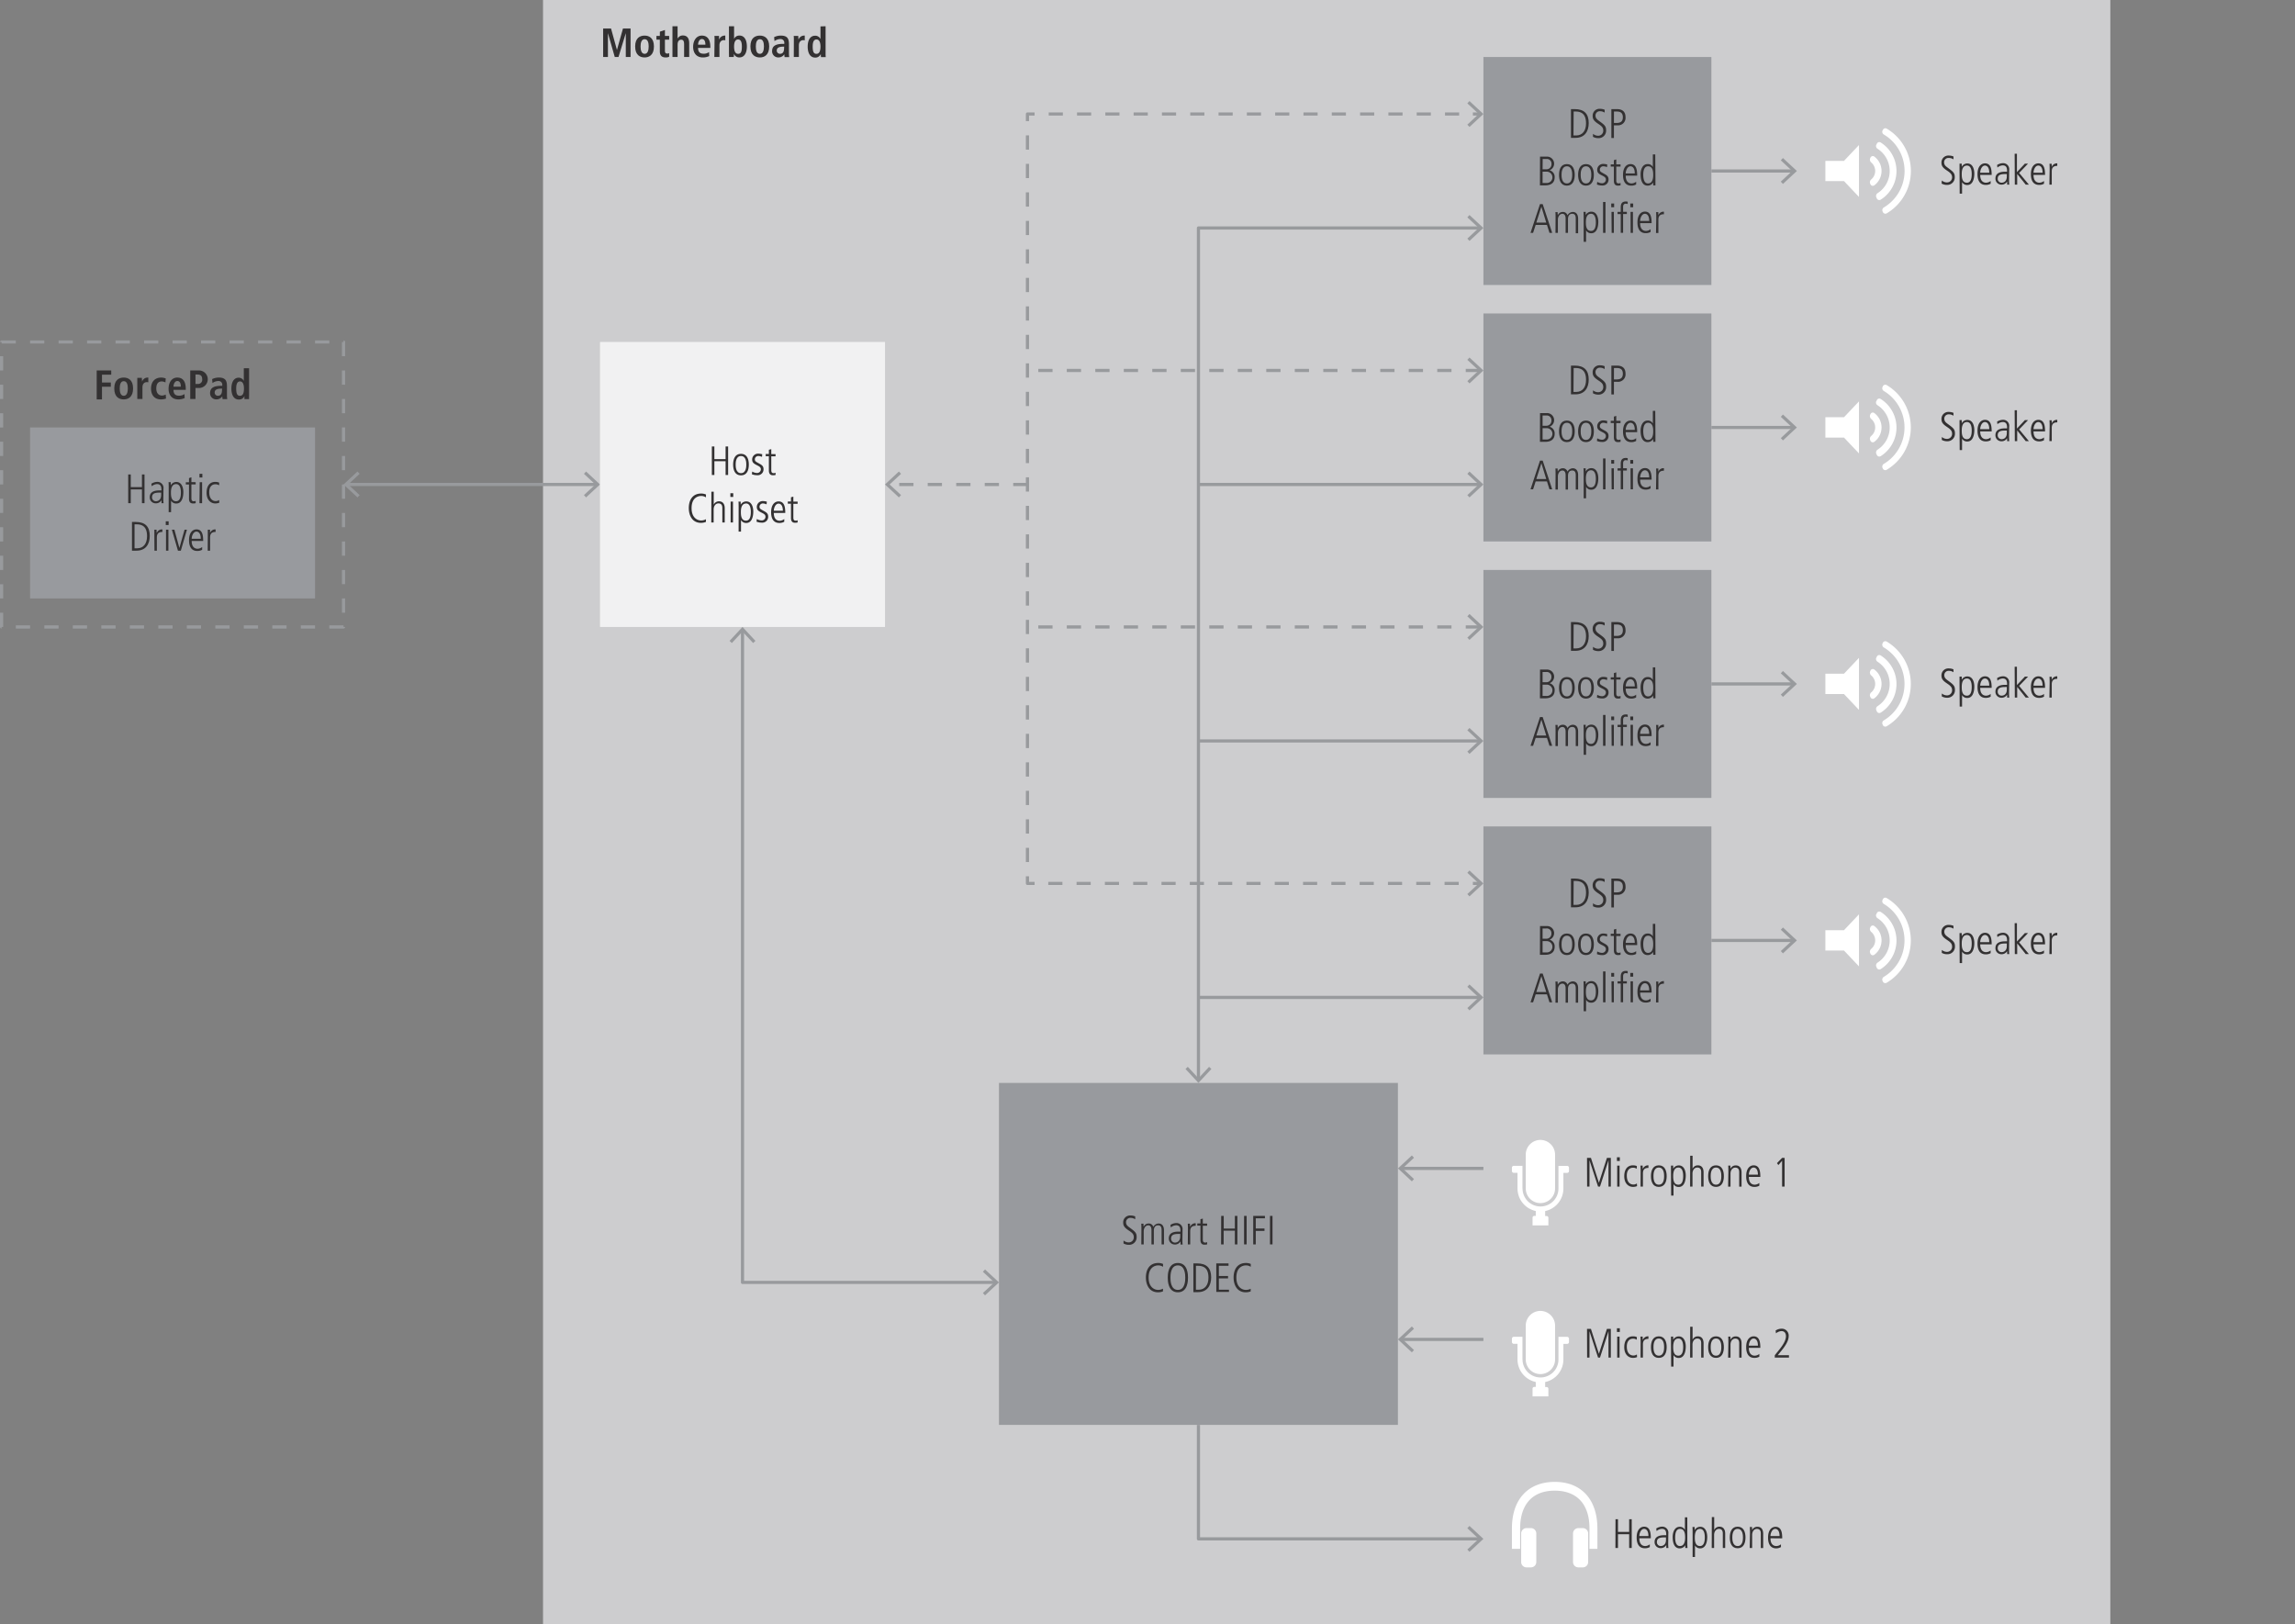 <svg xmlns="http://www.w3.org/2000/svg" viewBox="0 0 724.82 513"><rect x="0" y="0" width="724.82" height="513" fill="#808080" stroke="none"/><defs><style>.cls-1{fill:#cdcdcf;}.cls-2{fill:#fff;}.cls-10,.cls-3,.cls-5,.cls-6{fill:none;stroke:#989a9d;stroke-linejoin:round;}.cls-4{fill:#989a9d;}.cls-5{stroke-dasharray:4.5 4.5;}.cls-6{stroke-dasharray:4.47 4.47;}.cls-7{fill:#333132;}.cls-8{fill:#f1f1f2;}.cls-9{fill:#989a9e;}.cls-10{stroke-dasharray:4.5;}</style></defs><g id="New_Diagram_ART" data-name="New Diagram ART"><rect class="cls-1" x="171.5" width="495" height="513"/><path class="cls-2" d="M486.5,414a4.65,4.65,0,0,1,4.63,4.67v10.66a4.63,4.63,0,1,1-9.26,0V418.67A4.65,4.65,0,0,1,486.5,414Zm-5.67,15.33v-7.15H478.1a.6.6,0,0,0-.6.61v1a.6.6,0,0,0,.6.61h1.17v4.91a7.28,7.28,0,0,0,5.76,7.14V438h-.5a.57.57,0,0,0-.51.61V441h5v-2.35a.57.57,0,0,0-.51-.61H488v-1.57a7.28,7.28,0,0,0,5.76-7.14v-4.91h1.17a.6.6,0,0,0,.6-.61v-1a.6.6,0,0,0-.6-.61h-2.73v7.15a5.67,5.67,0,1,1-11.34,0Z"/><path class="cls-2" d="M486.5,360a4.65,4.65,0,0,1,4.63,4.67v10.66a4.63,4.63,0,1,1-9.26,0V364.67A4.65,4.65,0,0,1,486.5,360Zm-5.67,15.33v-7.15H478.1a.6.6,0,0,0-.6.61v1a.6.6,0,0,0,.6.61h1.17v4.91a7.28,7.28,0,0,0,5.76,7.14V384h-.5a.57.57,0,0,0-.51.61V387h5v-2.35a.57.57,0,0,0-.51-.61H488v-1.57a7.28,7.28,0,0,0,5.76-7.14v-4.91h1.17a.6.6,0,0,0,.6-.61v-1a.6.6,0,0,0-.6-.61h-2.73v7.15a5.67,5.67,0,1,1-11.34,0Z"/><path class="cls-2" d="M504.5,489.15H502v-6.44c0-7.65-3.95-11.92-10.95-11.94s-10.95,4.29-10.95,11.94v6.44H477.5v-6.46c0-9.16,5.11-14.67,13.5-14.69s13.49,5.53,13.5,14.69v6.46Zm-19.3,4.15v-9a1.69,1.69,0,0,0-1.68-1.7H482.1a1.69,1.69,0,0,0-1.68,1.7v9a1.69,1.69,0,0,0,1.68,1.7h1.42a1.69,1.69,0,0,0,1.68-1.7Zm11.6,0a1.69,1.69,0,0,0,1.68,1.7h1.42a1.69,1.69,0,0,0,1.68-1.7v-9a1.69,1.69,0,0,0-1.68-1.7h-1.42a1.69,1.69,0,0,0-1.68,1.7v9Z"/><path class="cls-2" d="M587.11,305.19l-4.73-5H576.5v-6.42h5.88l4.73-5v16.34ZM590.64,293a1.18,1.18,0,0,0,.39,1.35,3.5,3.5,0,0,1,0,5.28,1.18,1.18,0,0,0-.39,1.35l.09.19a.8.8,0,0,0,1.17.4,5.65,5.65,0,0,0,0-9.16.8.8,0,0,0-1.17.4l-.09.19Zm1.92-4.28A1.06,1.06,0,0,0,593,290,8.33,8.33,0,0,1,593,304a1.06,1.06,0,0,0-.41,1.3l.16.36a.84.84,0,0,0,1.19.42,10.67,10.67,0,0,0,0-18.1.84.84,0,0,0-1.19.42l-.16.36Zm2-4.52a1,1,0,0,0,.42,1.29,13.41,13.41,0,0,1,0,23,1,1,0,0,0-.42,1.29l.08.17a.85.85,0,0,0,1.19.43,15.54,15.54,0,0,0,0-26.78.85.85,0,0,0-1.19.43l-.08.17Z"/><path class="cls-2" d="M587.11,224.19l-4.73-5H576.5v-6.42h5.88l4.73-5v16.34ZM590.64,212a1.18,1.18,0,0,0,.39,1.35,3.5,3.5,0,0,1,0,5.28,1.18,1.18,0,0,0-.39,1.35l.09.19a.8.8,0,0,0,1.17.4,5.65,5.65,0,0,0,0-9.16.8.8,0,0,0-1.17.4l-.09.19Zm1.92-4.28A1.06,1.06,0,0,0,593,209,8.33,8.33,0,0,1,593,223a1.06,1.06,0,0,0-.41,1.3l.16.36a.84.84,0,0,0,1.19.42,10.67,10.67,0,0,0,0-18.1.84.84,0,0,0-1.19.42l-.16.36Zm2-4.52a1,1,0,0,0,.42,1.29,13.41,13.41,0,0,1,0,23,1,1,0,0,0-.42,1.29l.08.17a.85.85,0,0,0,1.19.43,15.54,15.54,0,0,0,0-26.78.85.85,0,0,0-1.19.43l-.08.17Z"/><path class="cls-2" d="M587.11,143.19l-4.73-5H576.5v-6.42h5.88l4.73-5v16.34ZM590.64,131a1.18,1.18,0,0,0,.39,1.35,3.5,3.5,0,0,1,0,5.28,1.18,1.18,0,0,0-.39,1.35l.09.19a.8.8,0,0,0,1.17.4,5.65,5.65,0,0,0,0-9.16.8.8,0,0,0-1.17.4l-.09.19Zm1.92-4.28A1.06,1.06,0,0,0,593,128,8.33,8.33,0,0,1,593,142a1.06,1.06,0,0,0-.41,1.3l.16.36a.84.84,0,0,0,1.19.42,10.67,10.67,0,0,0,0-18.1.84.84,0,0,0-1.19.42l-.16.36Zm2-4.52a1,1,0,0,0,.42,1.29,13.41,13.41,0,0,1,0,23,1,1,0,0,0-.42,1.29l.08.17a.85.85,0,0,0,1.19.43,15.54,15.54,0,0,0,0-26.78.85.85,0,0,0-1.19.43l-.08.17Z"/><path class="cls-2" d="M587.11,62.19l-4.73-5H576.5V50.81h5.88l4.73-5V62.19ZM590.64,50a1.18,1.18,0,0,0,.39,1.35,3.5,3.5,0,0,1,0,5.28,1.18,1.18,0,0,0-.39,1.35l.09.19a.8.8,0,0,0,1.17.4,5.65,5.65,0,0,0,0-9.16.8.8,0,0,0-1.17.4l-.09.19Zm1.92-4.28A1.06,1.06,0,0,0,593,47,8.33,8.33,0,0,1,593,61a1.06,1.06,0,0,0-.41,1.3l.16.36a.84.84,0,0,0,1.19.42,10.67,10.67,0,0,0,0-18.1.84.84,0,0,0-1.19.42l-.16.36Zm2-4.52A1,1,0,0,0,595,42.5a13.41,13.41,0,0,1,0,23,1,1,0,0,0-.42,1.29l.08.17a.85.85,0,0,0,1.19.43,15.54,15.54,0,0,0,0-26.78.85.85,0,0,0-1.19.43l-.08.17Z"/><polyline class="cls-3" points="467.42 72 378.5 72 378.5 340.92"/><polygon class="cls-4" points="464.1 67.91 463.42 68.64 467.03 72 463.42 75.36 464.1 76.09 468.5 72 464.1 67.91"/><polygon class="cls-4" points="374.41 337.6 375.14 336.92 378.5 340.53 381.86 336.92 382.59 337.6 378.5 342 374.41 337.6"/><line class="cls-3" x1="566.42" y1="54" x2="540.5" y2="54"/><polygon class="cls-4" points="563.1 49.91 562.42 50.64 566.03 54 562.42 57.36 563.1 58.09 567.5 54 563.1 49.91"/><line class="cls-3" x1="566.42" y1="135" x2="540.5" y2="135"/><polygon class="cls-4" points="563.1 130.91 562.42 131.64 566.03 135 562.42 138.36 563.1 139.09 567.5 135 563.1 130.91"/><line class="cls-3" x1="566.42" y1="216" x2="540.5" y2="216"/><polygon class="cls-4" points="563.1 211.91 562.42 212.64 566.03 216 562.42 219.36 563.1 220.09 567.5 216 563.1 211.91"/><line class="cls-3" x1="566.42" y1="297" x2="540.5" y2="297"/><polygon class="cls-4" points="563.1 292.91 562.42 293.64 566.03 297 562.42 300.36 563.1 301.09 567.5 297 563.1 292.91"/><line class="cls-3" x1="468.5" y1="423" x2="442.58" y2="423"/><polygon class="cls-4" points="445.9 418.91 446.58 419.64 442.97 423 446.58 426.36 445.9 427.09 441.5 423 445.9 418.91"/><line class="cls-3" x1="468.5" y1="369" x2="442.58" y2="369"/><polygon class="cls-4" points="445.9 364.91 446.58 365.64 442.97 369 446.58 372.36 445.9 373.09 441.5 369 445.9 364.91"/><line class="cls-5" x1="467.42" y1="117" x2="324.5" y2="117"/><polygon class="cls-4" points="464.1 112.91 463.42 113.64 467.03 117 463.42 120.36 464.1 121.09 468.5 117 464.1 112.91"/><line class="cls-3" x1="467.42" y1="153" x2="378.5" y2="153"/><polygon class="cls-4" points="464.1 148.91 463.42 149.64 467.03 153 463.42 156.36 464.1 157.09 468.5 153 464.1 148.91"/><line class="cls-3" x1="467.42" y1="234" x2="378.5" y2="234"/><polygon class="cls-4" points="464.1 229.91 463.42 230.64 467.03 234 463.42 237.36 464.1 238.09 468.5 234 464.1 229.91"/><line class="cls-3" x1="467.42" y1="315" x2="378.5" y2="315"/><polygon class="cls-4" points="464.1 310.91 463.42 311.64 467.03 315 463.42 318.36 464.1 319.09 468.5 315 464.1 310.91"/><polyline class="cls-3" points="467.42 486 378.5 486 378.5 450"/><polygon class="cls-4" points="464.1 481.91 463.42 482.64 467.03 486 463.42 489.36 464.1 490.09 468.5 486 464.1 481.91"/><polyline class="cls-3" points="314.42 405 234.5 405 234.5 199.09"/><polygon class="cls-4" points="311.1 400.91 310.42 401.64 314.03 405 310.42 408.36 311.1 409.09 315.5 405 311.1 400.91"/><polygon class="cls-4" points="238.59 202.4 237.86 203.08 234.5 199.47 231.14 203.08 230.41 202.4 234.5 198 238.59 202.4"/><line class="cls-3" x1="188.42" y1="153" x2="109.58" y2="153"/><polygon class="cls-4" points="185.1 148.91 184.42 149.64 188.03 153 184.42 156.36 185.1 157.09 189.5 153 185.1 148.91"/><polygon class="cls-4" points="112.9 148.91 113.58 149.64 109.97 153 113.58 156.36 112.9 157.09 108.5 153 112.9 148.91"/><line class="cls-5" x1="467.42" y1="198" x2="324.5" y2="198"/><polygon class="cls-4" points="464.1 193.91 463.42 194.64 467.03 198 463.42 201.36 464.1 202.09 468.5 198 464.1 193.91"/><line class="cls-5" x1="324.5" y1="153" x2="280.58" y2="153"/><polygon class="cls-4" points="283.9 148.91 284.58 149.64 280.97 153 284.58 156.36 283.9 157.09 279.5 153 283.9 148.91"/><line class="cls-3" x1="467.42" y1="279" x2="465.17" y2="279"/><line class="cls-6" x1="460.7" y1="279" x2="328.98" y2="279"/><polyline class="cls-3" points="326.75 279 324.5 279 324.5 276.75"/><line class="cls-5" x1="324.5" y1="272.25" x2="324.5" y2="40.5"/><polyline class="cls-3" points="324.5 38.25 324.5 36 326.75 36"/><line class="cls-6" x1="331.21" y1="36" x2="462.93" y2="36"/><line class="cls-3" x1="465.17" y1="36" x2="467.42" y2="36"/><polygon class="cls-4" points="464.1 274.91 463.42 275.64 467.03 279 463.42 282.36 464.1 283.09 468.5 279 464.1 274.91"/><polygon class="cls-4" points="464.1 40.09 463.42 39.36 467.03 36 463.42 32.64 464.1 31.91 468.5 36 464.1 40.09"/></g><g id="New_Diagram_TEXT" data-name="New Diagram TEXT"><path class="cls-7" d="M501.22,365.68h1.24l2.52,7.87h0l2.53-7.87h1.23v9.07H508v-8.32h0l-2.68,8.32h-.61L502,366.43h0v8.32h-.75Z"/><path class="cls-7" d="M510.67,365.48h.91v1.17h-.91Zm.08,2.64h.75v6.63h-.75Z"/><path class="cls-7" d="M516.92,369.12a2,2,0,0,0-1.19-.34c-1,0-1.94.7-1.94,2.46,0,2.43,1.34,2.85,2.05,2.85a1.74,1.74,0,0,0,1.12-.35l.07.85a3.33,3.33,0,0,1-1.29.25c-1.42,0-2.76-1.09-2.76-3.38,0-2,.9-3.43,2.75-3.43a3.09,3.09,0,0,1,1.23.23Z"/><path class="cls-7" d="M518.15,370.17c0-.69,0-1.36-.06-2.05h.71c0,.39,0,.78.05,1.05h0a1.75,1.75,0,0,1,1.77-1.14v.81c-1.19,0-1.74.52-1.74,1.74v4.17h-.75Z"/><path class="cls-7" d="M521.41,371.44c0-1.67.55-3.41,2.48-3.41s2.49,1.74,2.49,3.41-.55,3.4-2.49,3.4S521.41,373.1,521.41,371.44Zm4.16,0c0-.54,0-2.71-1.68-2.71s-1.68,2.17-1.68,2.71,0,2.7,1.68,2.7S525.57,372,525.57,371.44Z"/><path class="cls-7" d="M527.74,370.32c0-1,0-1.63,0-2.2h.7v1h0a2,2,0,0,1,1.74-1.07c2.16,0,2.23,2.73,2.23,3.18,0,1.89-.61,3.63-2.19,3.63a1.78,1.78,0,0,1-1.68-.92h0v3.64h-.75Zm2.34-1.59c-1.29,0-1.64,1.28-1.64,2.63,0,.88,0,2.78,1.63,2.78,1.13,0,1.52-1.17,1.52-2.7C531.59,370.89,531.59,368.73,530.08,368.73Z"/><path class="cls-7" d="M533.81,365h.75v4.1h0a1.77,1.77,0,0,1,1.64-1.07c1.83,0,1.83,1.83,1.83,2.27v4.45h-.75v-4.47c0-.46,0-1.55-1.24-1.55-.92,0-1.51.87-1.51,1.9v4.12h-.75Z"/><path class="cls-7" d="M539.48,371.44c0-1.67.54-3.41,2.48-3.41s2.48,1.74,2.48,3.41-.54,3.4-2.48,3.4S539.48,373.1,539.48,371.44Zm4.16,0c0-.54,0-2.71-1.68-2.71s-1.68,2.17-1.68,2.71,0,2.7,1.68,2.7S543.64,372,543.64,371.44Z"/><path class="cls-7" d="M545.86,370.17c0-.69,0-1.36-.05-2.05h.7c0,.3,0,.49,0,1h0a1.82,1.82,0,0,1,1.69-1.07c1.83,0,1.83,1.83,1.83,2.27v4.45h-.75v-4.47c0-.46,0-1.55-1.24-1.55-.92,0-1.5.87-1.5,1.9v4.12h-.76Z"/><path class="cls-7" d="M552.33,371.68c0,2.46,1.58,2.46,1.88,2.46a2.39,2.39,0,0,0,1.43-.55l0,.87a3,3,0,0,1-1.55.38c-2.6,0-2.6-2.74-2.6-3.4,0-2.5,1.23-3.41,2.35-3.41,1.93,0,2.12,2,2.12,3.65Zm2.87-.7c0-1.76-.75-2.25-1.36-2.25-1,0-1.51,1.39-1.51,2.25Z"/><path class="cls-7" d="M562.83,365.68h.8v9.07h-.8v-8.16l-1.17,1.35-.45-.6Z"/><path class="cls-7" d="M613.28,57a2.51,2.51,0,0,0,1.6.61A1.59,1.59,0,0,0,616.52,56c0-1-.63-1.48-1.72-2.21-1.26-.86-1.64-1.43-1.64-2.46a2.18,2.18,0,0,1,2.37-2.2,3.69,3.69,0,0,1,1.43.29l0,.91a2.59,2.59,0,0,0-1.44-.44A1.35,1.35,0,0,0,614,51.22c0,.9.47,1.25,1.25,1.82,1.61,1.19,2.11,1.6,2.11,2.85a2.37,2.37,0,0,1-2.44,2.51,3.37,3.37,0,0,1-1.71-.43Z"/><path class="cls-7" d="M618.87,53.88c0-1,0-1.63,0-2.2h.7v1h0a2,2,0,0,1,1.74-1.06c2.16,0,2.23,2.73,2.23,3.18,0,1.89-.61,3.63-2.19,3.63a1.78,1.78,0,0,1-1.68-.92h0v3.64h-.75Zm2.34-1.59c-1.29,0-1.64,1.27-1.64,2.63,0,.88,0,2.78,1.63,2.78,1.13,0,1.52-1.17,1.52-2.71C622.72,54.45,622.72,52.29,621.21,52.29Z"/><path class="cls-7" d="M625.4,55.24c0,2.46,1.57,2.46,1.87,2.46a2.39,2.39,0,0,0,1.43-.55l0,.87a3,3,0,0,1-1.55.38c-2.6,0-2.6-2.74-2.6-3.41,0-2.49,1.24-3.4,2.35-3.4,1.93,0,2.12,2,2.12,3.65Zm2.86-.7c0-1.76-.75-2.25-1.36-2.25-1,0-1.5,1.39-1.5,2.25Z"/><path class="cls-7" d="M634.51,56.83c0,.49,0,1,.08,1.48h-.68l0-1h0a2,2,0,0,1-1.86,1,1.87,1.87,0,0,1-1.84-1.92c0-2.12,2.25-2.16,3.2-2.16h.48c0-.83,0-2-1.38-2a2.73,2.73,0,0,0-1.67.69l-.11-.81a3.56,3.56,0,0,1,1.82-.58,1.91,1.91,0,0,1,2,2.2Zm-.7-1.86c-1.56,0-2.88,0-2.88,1.51a1.21,1.21,0,0,0,1.23,1.22c.35,0,1.65-.14,1.65-2Z"/><path class="cls-7" d="M636.28,48.56H637v5.78l2.51-2.66h1l-2.81,2.94,3.07,3.69h-1l-2.69-3.37h0v3.37h-.75Z"/><path class="cls-7" d="M642.24,55.24c0,2.46,1.58,2.46,1.88,2.46a2.42,2.42,0,0,0,1.43-.55l0,.87a2.93,2.93,0,0,1-1.54.38c-2.6,0-2.6-2.74-2.6-3.41,0-2.49,1.23-3.4,2.35-3.4,1.92,0,2.12,2,2.12,3.65Zm2.86-.7c0-1.76-.74-2.25-1.35-2.25-1,0-1.51,1.39-1.51,2.25Z"/><path class="cls-7" d="M647.33,53.73c0-.69,0-1.36-.05-2h.7c0,.39,0,.78,0,1h0a1.74,1.74,0,0,1,1.76-1.14v.8c-1.19,0-1.74.52-1.74,1.75v4.17h-.75Z"/><path class="cls-7" d="M613.28,138a2.51,2.51,0,0,0,1.6.61,1.59,1.59,0,0,0,1.64-1.64c0-1-.63-1.48-1.72-2.21-1.26-.86-1.64-1.43-1.64-2.46a2.18,2.18,0,0,1,2.37-2.2,3.69,3.69,0,0,1,1.43.29l0,.91a2.59,2.59,0,0,0-1.44-.44,1.35,1.35,0,0,0-1.46,1.32c0,.9.47,1.25,1.25,1.82,1.61,1.19,2.11,1.6,2.11,2.85a2.37,2.37,0,0,1-2.44,2.51,3.37,3.37,0,0,1-1.71-.43Z"/><path class="cls-7" d="M618.87,134.88c0-1,0-1.63,0-2.2h.7v1h0a2,2,0,0,1,1.74-1.06c2.16,0,2.23,2.73,2.23,3.18,0,1.89-.61,3.63-2.19,3.63a1.78,1.78,0,0,1-1.68-.92h0v3.64h-.75Zm2.34-1.59c-1.29,0-1.64,1.27-1.64,2.63,0,.88,0,2.78,1.63,2.78,1.13,0,1.52-1.17,1.52-2.71C622.72,135.45,622.72,133.29,621.21,133.29Z"/><path class="cls-7" d="M625.4,136.24c0,2.46,1.57,2.46,1.87,2.46a2.39,2.39,0,0,0,1.43-.55l0,.87a3,3,0,0,1-1.55.38c-2.6,0-2.6-2.74-2.6-3.41,0-2.49,1.24-3.4,2.35-3.4,1.93,0,2.12,2,2.12,3.65Zm2.86-.7c0-1.76-.75-2.25-1.36-2.25-1,0-1.5,1.39-1.5,2.25Z"/><path class="cls-7" d="M634.51,137.83c0,.49,0,1,.08,1.48h-.68l0-.95h0a2,2,0,0,1-1.86,1,1.87,1.87,0,0,1-1.84-1.92c0-2.12,2.25-2.16,3.2-2.16h.48c0-.83,0-2-1.38-2a2.73,2.73,0,0,0-1.67.69l-.11-.81a3.56,3.56,0,0,1,1.82-.58,1.91,1.91,0,0,1,2,2.2Zm-.7-1.86c-1.56,0-2.88,0-2.88,1.51a1.21,1.21,0,0,0,1.23,1.22c.35,0,1.65-.14,1.65-1.95Z"/><path class="cls-7" d="M636.28,129.56H637v5.78l2.51-2.66h1l-2.81,2.94,3.07,3.69h-1l-2.69-3.37h0v3.37h-.75Z"/><path class="cls-7" d="M642.24,136.24c0,2.46,1.58,2.46,1.88,2.46a2.42,2.42,0,0,0,1.43-.55l0,.87a2.93,2.93,0,0,1-1.54.38c-2.6,0-2.6-2.74-2.6-3.41,0-2.49,1.23-3.4,2.35-3.4,1.92,0,2.12,2,2.12,3.65Zm2.86-.7c0-1.76-.74-2.25-1.35-2.25-1,0-1.51,1.39-1.51,2.25Z"/><path class="cls-7" d="M647.33,134.73c0-.69,0-1.36-.05-2h.7c0,.39,0,.78,0,1h0a1.74,1.74,0,0,1,1.76-1.14v.8c-1.19,0-1.74.52-1.74,1.75v4.17h-.75Z"/><path class="cls-7" d="M613.28,219a2.51,2.51,0,0,0,1.6.61,1.59,1.59,0,0,0,1.64-1.64c0-1-.63-1.48-1.72-2.21-1.26-.86-1.64-1.43-1.64-2.46a2.18,2.18,0,0,1,2.37-2.2,3.69,3.69,0,0,1,1.43.29l0,.91a2.59,2.59,0,0,0-1.44-.44,1.35,1.35,0,0,0-1.46,1.32c0,.9.47,1.25,1.25,1.82,1.61,1.19,2.11,1.6,2.11,2.85a2.37,2.37,0,0,1-2.44,2.51,3.37,3.37,0,0,1-1.71-.43Z"/><path class="cls-7" d="M618.87,215.88c0-1,0-1.63,0-2.2h.7v1h0a2,2,0,0,1,1.74-1.06c2.16,0,2.23,2.73,2.23,3.18,0,1.89-.61,3.63-2.19,3.63a1.78,1.78,0,0,1-1.68-.92h0v3.64h-.75Zm2.34-1.59c-1.29,0-1.64,1.27-1.64,2.63,0,.88,0,2.78,1.63,2.78,1.13,0,1.52-1.17,1.52-2.71C622.72,216.45,622.72,214.29,621.21,214.29Z"/><path class="cls-7" d="M625.4,217.24c0,2.46,1.57,2.46,1.87,2.46a2.39,2.39,0,0,0,1.43-.55l0,.87a3,3,0,0,1-1.55.38c-2.6,0-2.6-2.74-2.6-3.41,0-2.49,1.24-3.4,2.35-3.4,1.93,0,2.12,2,2.12,3.65Zm2.86-.7c0-1.76-.75-2.25-1.36-2.25-1,0-1.5,1.39-1.5,2.25Z"/><path class="cls-7" d="M634.51,218.83c0,.49,0,1,.08,1.48h-.68l0-.95h0a2,2,0,0,1-1.86,1,1.87,1.87,0,0,1-1.84-1.92c0-2.12,2.25-2.16,3.2-2.16h.48c0-.83,0-2-1.38-2a2.73,2.73,0,0,0-1.67.69l-.11-.81a3.56,3.56,0,0,1,1.82-.58,1.91,1.91,0,0,1,2,2.2Zm-.7-1.86c-1.56,0-2.88,0-2.88,1.51a1.21,1.21,0,0,0,1.23,1.22c.35,0,1.65-.14,1.65-1.95Z"/><path class="cls-7" d="M636.28,210.56H637v5.78l2.51-2.66h1l-2.81,2.94,3.07,3.69h-1l-2.69-3.37h0v3.37h-.75Z"/><path class="cls-7" d="M642.24,217.24c0,2.46,1.58,2.46,1.88,2.46a2.42,2.42,0,0,0,1.43-.55l0,.87a2.93,2.93,0,0,1-1.54.38c-2.6,0-2.6-2.74-2.6-3.41,0-2.49,1.23-3.4,2.35-3.4,1.92,0,2.12,2,2.12,3.65Zm2.86-.7c0-1.76-.74-2.25-1.35-2.25-1,0-1.51,1.39-1.51,2.25Z"/><path class="cls-7" d="M647.33,215.73c0-.69,0-1.36-.05-2h.7c0,.39,0,.78,0,1h0a1.74,1.74,0,0,1,1.76-1.14v.8c-1.19,0-1.74.52-1.74,1.75v4.17h-.75Z"/><path class="cls-7" d="M613.28,300a2.51,2.51,0,0,0,1.6.61,1.59,1.59,0,0,0,1.64-1.64c0-1.05-.63-1.48-1.72-2.21-1.26-.86-1.64-1.43-1.64-2.46a2.18,2.18,0,0,1,2.37-2.2,3.69,3.69,0,0,1,1.43.29l0,.91a2.59,2.59,0,0,0-1.44-.44,1.35,1.35,0,0,0-1.46,1.32c0,.9.47,1.25,1.25,1.82,1.61,1.19,2.11,1.6,2.11,2.85a2.37,2.37,0,0,1-2.44,2.51,3.37,3.37,0,0,1-1.71-.43Z"/><path class="cls-7" d="M618.87,296.88c0-1,0-1.63,0-2.2h.7v1h0a2,2,0,0,1,1.74-1.06c2.16,0,2.23,2.73,2.23,3.18,0,1.89-.61,3.63-2.19,3.63a1.78,1.78,0,0,1-1.68-.92h0v3.64h-.75Zm2.34-1.59c-1.29,0-1.64,1.27-1.64,2.63,0,.88,0,2.78,1.63,2.78,1.13,0,1.52-1.17,1.52-2.71C622.72,297.45,622.72,295.29,621.21,295.29Z"/><path class="cls-7" d="M625.4,298.24c0,2.46,1.57,2.46,1.87,2.46a2.39,2.39,0,0,0,1.43-.55l0,.87a3,3,0,0,1-1.55.38c-2.6,0-2.6-2.74-2.6-3.41,0-2.49,1.24-3.4,2.35-3.4,1.93,0,2.12,2,2.12,3.65Zm2.86-.7c0-1.76-.75-2.25-1.36-2.25-1,0-1.5,1.39-1.5,2.25Z"/><path class="cls-7" d="M634.51,299.83c0,.49,0,1,.08,1.48h-.68l0-.95h0a2,2,0,0,1-1.86,1,1.87,1.87,0,0,1-1.84-1.92c0-2.12,2.25-2.16,3.2-2.16h.48c0-.83,0-2-1.38-2a2.73,2.73,0,0,0-1.67.69l-.11-.81a3.56,3.56,0,0,1,1.82-.58,1.91,1.91,0,0,1,2,2.2Zm-.7-1.86c-1.56,0-2.88,0-2.88,1.51a1.21,1.21,0,0,0,1.23,1.22c.35,0,1.65-.14,1.65-1.95Z"/><path class="cls-7" d="M636.28,291.56H637v5.78l2.51-2.66h1l-2.81,2.94,3.07,3.69h-1l-2.69-3.37h0v3.37h-.75Z"/><path class="cls-7" d="M642.24,298.24c0,2.46,1.58,2.46,1.88,2.46a2.42,2.42,0,0,0,1.43-.55l0,.87a2.93,2.93,0,0,1-1.54.38c-2.6,0-2.6-2.74-2.6-3.41,0-2.49,1.23-3.4,2.35-3.4,1.92,0,2.12,2,2.12,3.65Zm2.86-.7c0-1.76-.74-2.25-1.35-2.25-1,0-1.51,1.39-1.51,2.25Z"/><path class="cls-7" d="M647.33,296.73c0-.69,0-1.36-.05-2.05h.7c0,.39,0,.78,0,1.05h0a1.74,1.74,0,0,1,1.76-1.14v.8c-1.19,0-1.74.52-1.74,1.75v4.17h-.75Z"/><path class="cls-7" d="M501.22,419.68h1.24l2.52,7.87h0l2.53-7.87h1.23v9.07H508v-8.32h0l-2.68,8.32h-.61L502,420.43h0v8.32h-.75Z"/><path class="cls-7" d="M510.67,419.48h.91v1.17h-.91Zm.08,2.64h.75v6.63h-.75Z"/><path class="cls-7" d="M516.92,423.12a2,2,0,0,0-1.19-.34c-1,0-1.94.7-1.94,2.46,0,2.43,1.34,2.85,2.05,2.85a1.74,1.74,0,0,0,1.12-.35l.07.85a3.33,3.33,0,0,1-1.29.25c-1.42,0-2.76-1.09-2.76-3.38,0-2,.9-3.43,2.75-3.43a3.09,3.09,0,0,1,1.23.23Z"/><path class="cls-7" d="M518.15,424.17c0-.69,0-1.36-.06-2.05h.71c0,.39,0,.78.05,1.05h0a1.75,1.75,0,0,1,1.77-1.14v.81c-1.19,0-1.74.52-1.74,1.74v4.17h-.75Z"/><path class="cls-7" d="M521.41,425.44c0-1.67.55-3.41,2.48-3.41s2.49,1.74,2.49,3.41-.55,3.4-2.49,3.4S521.41,427.1,521.41,425.44Zm4.16,0c0-.54,0-2.71-1.68-2.71s-1.68,2.17-1.68,2.71,0,2.7,1.68,2.7S525.57,426,525.57,425.44Z"/><path class="cls-7" d="M527.74,424.32c0-1,0-1.63,0-2.2h.7v1h0a2,2,0,0,1,1.74-1.07c2.16,0,2.23,2.73,2.23,3.18,0,1.89-.61,3.63-2.19,3.63a1.78,1.78,0,0,1-1.68-.92h0v3.64h-.75Zm2.34-1.59c-1.29,0-1.64,1.28-1.64,2.63,0,.88,0,2.78,1.63,2.78,1.13,0,1.52-1.17,1.52-2.7C531.59,424.89,531.59,422.73,530.08,422.73Z"/><path class="cls-7" d="M533.81,419h.75v4.1h0a1.77,1.77,0,0,1,1.64-1.07c1.83,0,1.83,1.83,1.83,2.27v4.45h-.75v-4.47c0-.46,0-1.55-1.24-1.55-.92,0-1.51.87-1.51,1.9v4.12h-.75Z"/><path class="cls-7" d="M539.48,425.44c0-1.67.54-3.41,2.48-3.41s2.48,1.74,2.48,3.41-.54,3.4-2.48,3.4S539.48,427.1,539.48,425.44Zm4.16,0c0-.54,0-2.71-1.68-2.71s-1.68,2.17-1.68,2.71,0,2.7,1.68,2.7S543.64,426,543.64,425.44Z"/><path class="cls-7" d="M545.86,424.17c0-.69,0-1.36-.05-2.05h.7c0,.3,0,.49,0,1h0a1.82,1.82,0,0,1,1.69-1.07c1.83,0,1.83,1.83,1.83,2.27v4.45h-.75v-4.47c0-.46,0-1.55-1.24-1.55-.92,0-1.5.87-1.5,1.9v4.12h-.76Z"/><path class="cls-7" d="M552.33,425.68c0,2.46,1.58,2.46,1.88,2.46a2.39,2.39,0,0,0,1.43-.55l0,.87a3,3,0,0,1-1.55.38c-2.6,0-2.6-2.74-2.6-3.4,0-2.5,1.23-3.41,2.35-3.41,1.93,0,2.12,2,2.12,3.65Zm2.87-.7c0-1.76-.75-2.25-1.36-2.25-1,0-1.51,1.39-1.51,2.25Z"/><path class="cls-7" d="M560.53,428l.68-.86c1.06-1.3,2.84-3.37,2.84-5.14,0-.92-.42-1.62-1.42-1.62a3,3,0,0,0-1.73.71l-.11-.89a3.45,3.45,0,0,1,1.91-.58,2.17,2.17,0,0,1,2.21,2.38c0,1.72-1.54,3.64-2.3,4.59L561.44,428H565v.75h-4.49Z"/><path class="cls-7" d="M510.22,479.79H511v4h3.53v-4h.81v9.08h-.81v-4.34H511v4.34h-.81Z"/><path class="cls-7" d="M517.75,485.8c0,2.46,1.57,2.46,1.87,2.46a2.39,2.39,0,0,0,1.43-.55l0,.87a3,3,0,0,1-1.55.38c-2.6,0-2.6-2.74-2.6-3.41,0-2.49,1.24-3.4,2.35-3.4,1.93,0,2.12,2,2.12,3.65Zm2.86-.7c0-1.76-.74-2.25-1.36-2.25-1,0-1.5,1.39-1.5,2.25Z"/><path class="cls-7" d="M526.86,487.39c0,.49,0,1,.08,1.48h-.68l0-.95h0a2,2,0,0,1-1.86,1,1.87,1.87,0,0,1-1.84-1.92c0-2.12,2.25-2.16,3.2-2.16h.48c0-.83,0-2-1.38-2a2.69,2.69,0,0,0-1.66.69l-.12-.81a3.56,3.56,0,0,1,1.82-.58,1.91,1.91,0,0,1,2,2.2Zm-.7-1.86c-1.56,0-2.87,0-2.87,1.51a1.2,1.2,0,0,0,1.22,1.22c.35,0,1.65-.15,1.65-1.95Z"/><path class="cls-7" d="M532.9,486.67c0,1,0,1.63.06,2.2h-.71V488h0a2,2,0,0,1-1.74,1c-2.16,0-2.24-2.73-2.24-3.65,0-1.26.53-3.16,2.2-3.16a1.72,1.72,0,0,1,1.67,1h0v-4h.75Zm-2.34,1.59c1.29,0,1.64-1.28,1.64-2.63,0-.88,0-2.78-1.62-2.78-1.13,0-1.52,1.17-1.52,2.7C529.06,486.1,529.06,488.26,530.56,488.26Z"/><path class="cls-7" d="M534.57,484.44c0-1,0-1.63-.05-2.2h.7v1h0a2,2,0,0,1,1.74-1.06c2.15,0,2.23,2.73,2.23,3.18,0,1.89-.61,3.63-2.19,3.63a1.78,1.78,0,0,1-1.68-.92h0v3.64h-.75Zm2.34-1.59c-1.29,0-1.64,1.27-1.64,2.63,0,.88,0,2.78,1.63,2.78,1.13,0,1.52-1.17,1.52-2.71C538.42,485,538.42,482.85,536.91,482.85Z"/><path class="cls-7" d="M540.64,479.12h.75v4.09h0a1.77,1.77,0,0,1,1.64-1.06c1.83,0,1.83,1.83,1.83,2.27v4.45h-.75V484.4c0-.46,0-1.55-1.24-1.55-.92,0-1.51.87-1.51,1.9v4.12h-.75Z"/><path class="cls-7" d="M546.31,485.55c0-1.66.54-3.4,2.48-3.4s2.48,1.74,2.48,3.4-.54,3.41-2.48,3.41S546.31,487.22,546.31,485.55Zm4.16,0c0-.53,0-2.7-1.68-2.7s-1.68,2.17-1.68,2.7,0,2.71,1.68,2.71S550.47,486.09,550.47,485.55Z"/><path class="cls-7" d="M552.69,484.29c0-.69,0-1.36-.05-2.05h.7c0,.3,0,.49,0,1h0a1.82,1.82,0,0,1,1.69-1.06c1.83,0,1.83,1.83,1.83,2.27v4.45h-.75V484.4c0-.46,0-1.55-1.24-1.55-.92,0-1.5.87-1.5,1.9v4.12h-.76Z"/><path class="cls-7" d="M559.16,485.8c0,2.46,1.58,2.46,1.88,2.46a2.39,2.39,0,0,0,1.43-.55l0,.87A3,3,0,0,1,561,489c-2.6,0-2.6-2.74-2.6-3.41,0-2.49,1.23-3.4,2.35-3.4,1.93,0,2.12,2,2.12,3.65Zm2.87-.7c0-1.76-.75-2.25-1.36-2.25-1,0-1.51,1.39-1.51,2.25Z"/><rect class="cls-8" x="189.5" y="108" width="90" height="90"/><rect class="cls-9" x="9.5" y="135" width="90" height="54"/><path class="cls-7" d="M224.82,141h.8v4h3.54v-4h.8V150h-.8v-4.35h-3.54V150h-.8Z"/><path class="cls-7" d="M231.54,146.72c0-1.66.54-3.4,2.48-3.4s2.48,1.74,2.48,3.4-.54,3.41-2.48,3.41S231.54,148.39,231.54,146.72Zm4.16,0c0-.53,0-2.7-1.68-2.7s-1.68,2.17-1.68,2.7,0,2.71,1.68,2.71S235.7,147.26,235.7,146.72Z"/><path class="cls-7" d="M240.66,144.29a3,3,0,0,0-1.13-.27,1.06,1.06,0,0,0-1.13,1c0,.61.23.74,1.13,1.24s1.61.83,1.61,1.89a1.84,1.84,0,0,1-2,1.93,4.42,4.42,0,0,1-1.68-.31l.11-.85a3.06,3.06,0,0,0,1.51.46,1.19,1.19,0,0,0,1.22-1.15c0-.63-.41-.89-1.19-1.28-1.11-.56-1.56-.91-1.56-1.85a1.85,1.85,0,0,1,1.95-1.83,4.67,4.67,0,0,1,1.23.19Z"/><path class="cls-7" d="M243.59,141.85v1.56h1.35v.7h-1.35v4.32c0,.53.09,1,.73,1a1.12,1.12,0,0,0,.62-.15V150a3.25,3.25,0,0,1-.87.09c-1,0-1.24-.76-1.24-1.5v-4.52h-1v-.7h1v-1.33Z"/><path class="cls-7" d="M222.94,164.84a4.4,4.4,0,0,1-1.55.29c-2.69,0-3.85-2.25-3.85-4.68s1.11-4.58,3.9-4.58a3.78,3.78,0,0,1,1.52.3l0,.91a2.71,2.71,0,0,0-1.54-.45c-.64,0-3,.29-3,3.84,0,3.16,1.92,3.9,3,3.9a3.06,3.06,0,0,0,1.54-.4Z"/><path class="cls-7" d="M224.67,155.29h.75v4.09h0a1.77,1.77,0,0,1,1.63-1.06c1.84,0,1.84,1.83,1.84,2.27V165h-.76v-4.47c0-.46,0-1.55-1.23-1.55-.93,0-1.51.87-1.51,1.9V165h-.75Z"/><path class="cls-7" d="M230.67,155.77h.91v1.17h-.91Zm.08,2.64h.75V165h-.75Z"/><path class="cls-7" d="M233.28,160.6c0-1,0-1.62-.05-2.19h.7v1h0a2,2,0,0,1,1.74-1.06c2.16,0,2.24,2.73,2.24,3.18,0,1.89-.61,3.63-2.2,3.63a1.8,1.8,0,0,1-1.68-.92h0v3.64h-.76Zm2.34-1.58c-1.28,0-1.63,1.27-1.63,2.62,0,.89,0,2.79,1.62,2.79,1.13,0,1.52-1.17,1.52-2.71C237.13,161.18,237.13,159,235.62,159Z"/><path class="cls-7" d="M242.1,159.29A3.07,3.07,0,0,0,241,159a1.06,1.06,0,0,0-1.13,1c0,.61.23.74,1.13,1.24s1.61.83,1.61,1.89a1.85,1.85,0,0,1-2,1.93,4.42,4.42,0,0,1-1.68-.31l.1-.85a3.09,3.09,0,0,0,1.51.46,1.18,1.18,0,0,0,1.22-1.15c0-.63-.4-.89-1.18-1.28-1.12-.56-1.56-.91-1.56-1.85a1.85,1.85,0,0,1,1.95-1.83,4.59,4.59,0,0,1,1.22.19Z"/><path class="cls-7" d="M244.39,162c0,2.46,1.57,2.46,1.87,2.46a2.39,2.39,0,0,0,1.43-.55l0,.87a3,3,0,0,1-1.55.38c-2.6,0-2.6-2.74-2.6-3.41,0-2.49,1.24-3.4,2.35-3.4,1.93,0,2.12,2,2.12,3.65Zm2.86-.7c0-1.76-.75-2.25-1.36-2.25-1,0-1.5,1.39-1.5,2.25Z"/><path class="cls-7" d="M250.56,156.85v1.56h1.35v.7h-1.35v4.32c0,.53.09,1,.73,1a1.12,1.12,0,0,0,.62-.15V165a3.25,3.25,0,0,1-.87.09c-1,0-1.23-.76-1.23-1.5v-4.52h-1v-.7h1v-1.33Z"/><rect class="cls-9" x="468.5" y="18" width="72" height="72"/><rect class="cls-9" x="468.5" y="99" width="72" height="72"/><path class="cls-7" d="M496.15,34.46h1.18c3,0,4.43,1.47,4.43,4.41,0,2.64-1.28,4.67-4.21,4.67h-1.4Zm.8,8.32h.84c2,0,3.12-1.51,3.12-3.78,0-1.42-.23-3.78-3.27-3.78H497Z"/><path class="cls-7" d="M503.12,42.26a2.45,2.45,0,0,0,1.59.61,1.58,1.58,0,0,0,1.64-1.63c0-1.06-.62-1.49-1.71-2.21-1.26-.86-1.64-1.43-1.64-2.46a2.16,2.16,0,0,1,2.36-2.2,3.64,3.64,0,0,1,1.43.29l0,.91a2.56,2.56,0,0,0-1.44-.44,1.34,1.34,0,0,0-1.45,1.32c0,.9.46,1.25,1.24,1.82,1.62,1.18,2.11,1.6,2.11,2.85a2.36,2.36,0,0,1-2.43,2.51,3.41,3.41,0,0,1-1.72-.43Z"/><path class="cls-7" d="M508.91,34.46h1.71c1.7,0,2.76.73,2.76,2.56a2.35,2.35,0,0,1-2.53,2.56h-1.13v4h-.81Zm.81,4.37h.82c1.19,0,2-.4,2-1.81,0-1.8-1.36-1.8-2.11-1.8h-.7Z"/><path class="cls-7" d="M486.38,49.46h2.12a2.23,2.23,0,0,1,.9,4.31v0A2.15,2.15,0,0,1,491,56c0,2.54-2.44,2.54-3.08,2.54h-1.57Zm.81,4h1.11A1.58,1.58,0,0,0,490,51.76a1.45,1.45,0,0,0-1.65-1.54h-1.13Zm0,4.33h1.14a1.79,1.79,0,1,0,.1-3.57h-1.24Z"/><path class="cls-7" d="M492.38,55.22c0-1.66.54-3.4,2.48-3.4s2.48,1.74,2.48,3.4-.54,3.41-2.48,3.41S492.38,56.89,492.38,55.22Zm4.16,0c0-.53,0-2.7-1.68-2.7s-1.68,2.17-1.68,2.7,0,2.71,1.68,2.71S496.54,55.75,496.54,55.22Z"/><path class="cls-7" d="M498.41,55.22c0-1.66.55-3.4,2.48-3.4s2.49,1.74,2.49,3.4-.55,3.41-2.49,3.41S498.41,56.89,498.41,55.22Zm4.16,0c0-.53,0-2.7-1.68-2.7s-1.67,2.17-1.67,2.7,0,2.71,1.67,2.71S502.57,55.75,502.57,55.22Z"/><path class="cls-7" d="M507.54,52.79a3.12,3.12,0,0,0-1.13-.27,1.06,1.06,0,0,0-1.14,1c0,.61.24.74,1.14,1.24s1.61.83,1.61,1.89a1.85,1.85,0,0,1-2,1.93,4.4,4.4,0,0,1-1.67-.31l.1-.85a3.09,3.09,0,0,0,1.51.46,1.19,1.19,0,0,0,1.22-1.15c0-.64-.4-.9-1.18-1.29-1.12-.55-1.56-.91-1.56-1.84a1.85,1.85,0,0,1,1.95-1.83,4.66,4.66,0,0,1,1.22.19Z"/><path class="cls-7" d="M510.46,50.35v1.56h1.35v.7h-1.35v4.31c0,.54.09,1,.73,1a1.12,1.12,0,0,0,.62-.15v.76a3.25,3.25,0,0,1-.87.09c-1,0-1.23-.76-1.23-1.5V52.61h-1v-.7h1V50.58Z"/><path class="cls-7" d="M513.44,55.47c0,2.46,1.57,2.46,1.87,2.46a2.39,2.39,0,0,0,1.43-.55l0,.87a2.94,2.94,0,0,1-1.55.38c-2.6,0-2.6-2.75-2.6-3.41,0-2.49,1.24-3.4,2.36-3.4,1.92,0,2.11,2,2.11,3.65Zm2.86-.7c0-1.76-.74-2.25-1.35-2.25-1,0-1.51,1.39-1.51,2.25Z"/><path class="cls-7" d="M522.83,56.34c0,1,0,1.62,0,2.2h-.71v-.91h0a2,2,0,0,1-1.74,1c-2.16,0-2.24-2.73-2.24-3.66,0-1.26.53-3.15,2.2-3.15a1.71,1.71,0,0,1,1.67.94h0v-4h.76Zm-2.35,1.59c1.29,0,1.64-1.28,1.64-2.63,0-.88,0-2.78-1.62-2.78-1.13,0-1.52,1.17-1.52,2.7C519,55.77,519,57.93,520.48,57.93Z"/><path class="cls-7" d="M486.37,64.46h.85l3,9.08h-.86l-.79-2.5H485l-.81,2.5h-.81Zm-1.16,5.83h3.13l-1.53-5h0Z"/><path class="cls-7" d="M491.29,69c0-.69,0-1.36-.05-2h.7c0,.3,0,.49.05,1h0a1.66,1.66,0,0,1,1.53-1.06,1.47,1.47,0,0,1,1.53,1.06,2,2,0,0,1,1.65-1.06c1.34,0,1.71,1.11,1.71,2.15v4.57h-.75V69.06c0-.45,0-1.54-1.08-1.54s-1.37.83-1.37,1.77v4.25h-.75V68.92c0-.86-.38-1.4-1-1.4-.86,0-1.44.87-1.44,1.9v4.12h-.76Z"/><path class="cls-7" d="M500.16,69.1c0-1,0-1.62-.05-2.19h.7v1h0a2,2,0,0,1,1.75-1.06c2.15,0,2.23,2.73,2.23,3.18,0,1.89-.61,3.63-2.19,3.63a1.77,1.77,0,0,1-1.68-.93h0v3.64h-.75Zm2.34-1.58c-1.29,0-1.64,1.27-1.64,2.62,0,.89,0,2.79,1.63,2.79,1.13,0,1.52-1.17,1.52-2.71C504,69.68,504,67.52,502.5,67.52Z"/><path class="cls-7" d="M506.29,63.79h.76v9.75h-.76Z"/><path class="cls-7" d="M508.87,64.27h.91v1.17h-.91Zm.08,2.64h.75v6.63H509Z"/><path class="cls-7" d="M511.87,67.61h-1v-.7h1V65.49c0-1,.27-1.86,1.63-1.86a2.35,2.35,0,0,1,.57.07v.75a1.65,1.65,0,0,0-.6-.12c-.66,0-.85.48-.85,1v1.56h1.18v.7h-1.18v5.93h-.75Z"/><path class="cls-7" d="M514.89,64.27h.91v1.17h-.91Zm.08,2.64h.75v6.63H515Z"/><path class="cls-7" d="M518,70.47c0,2.46,1.57,2.46,1.87,2.46a2.39,2.39,0,0,0,1.43-.55l0,.87a3,3,0,0,1-1.55.38c-2.6,0-2.6-2.75-2.6-3.41,0-2.49,1.24-3.4,2.35-3.4,1.93,0,2.12,2,2.12,3.65Zm2.86-.7c0-1.76-.74-2.25-1.35-2.25-1,0-1.51,1.39-1.51,2.25Z"/><path class="cls-7" d="M523.09,69c0-.69,0-1.36-.05-2h.7c0,.39,0,.78,0,1h0a1.74,1.74,0,0,1,1.77-1.14v.8c-1.2,0-1.75.52-1.75,1.74v4.18h-.75Z"/><path class="cls-7" d="M496.15,115.46h1.18c3,0,4.43,1.47,4.43,4.41,0,2.64-1.28,4.67-4.21,4.67h-1.4Zm.8,8.32h.84c2,0,3.12-1.51,3.12-3.78,0-1.42-.23-3.78-3.27-3.78H497Z"/><path class="cls-7" d="M503.12,123.26a2.45,2.45,0,0,0,1.59.61,1.58,1.58,0,0,0,1.64-1.63c0-1.06-.62-1.49-1.71-2.21-1.26-.86-1.64-1.43-1.64-2.46a2.16,2.16,0,0,1,2.36-2.2,3.64,3.64,0,0,1,1.43.29l0,.91a2.56,2.56,0,0,0-1.44-.44,1.34,1.34,0,0,0-1.45,1.32c0,.9.46,1.25,1.24,1.82,1.62,1.18,2.11,1.6,2.11,2.85a2.36,2.36,0,0,1-2.43,2.51,3.41,3.41,0,0,1-1.72-.43Z"/><path class="cls-7" d="M508.91,115.46h1.71c1.7,0,2.76.73,2.76,2.56a2.35,2.35,0,0,1-2.53,2.56h-1.13v4h-.81Zm.81,4.37h.82c1.19,0,2-.4,2-1.81,0-1.8-1.36-1.8-2.11-1.8h-.7Z"/><path class="cls-7" d="M486.38,130.46h2.12a2.23,2.23,0,0,1,.9,4.31v0A2.15,2.15,0,0,1,491,137c0,2.54-2.44,2.54-3.08,2.54h-1.57Zm.81,4h1.11a1.58,1.58,0,0,0,1.67-1.69,1.45,1.45,0,0,0-1.65-1.54h-1.13Zm0,4.33h1.14a1.79,1.79,0,1,0,.1-3.57h-1.24Z"/><path class="cls-7" d="M492.38,136.22c0-1.66.54-3.4,2.48-3.4s2.48,1.74,2.48,3.4-.54,3.41-2.48,3.41S492.38,137.89,492.38,136.22Zm4.16,0c0-.53,0-2.7-1.68-2.7s-1.68,2.17-1.68,2.7,0,2.71,1.68,2.71S496.54,136.75,496.54,136.22Z"/><path class="cls-7" d="M498.41,136.22c0-1.66.55-3.4,2.48-3.4s2.49,1.74,2.49,3.4-.55,3.41-2.49,3.41S498.41,137.89,498.41,136.22Zm4.16,0c0-.53,0-2.7-1.68-2.7s-1.67,2.17-1.67,2.7,0,2.71,1.67,2.71S502.57,136.75,502.57,136.22Z"/><path class="cls-7" d="M507.54,133.79a3.12,3.12,0,0,0-1.13-.27,1.06,1.06,0,0,0-1.14,1c0,.61.24.74,1.14,1.24s1.61.83,1.61,1.89a1.85,1.85,0,0,1-2,1.93,4.4,4.4,0,0,1-1.67-.31l.1-.85a3.09,3.09,0,0,0,1.51.46,1.19,1.19,0,0,0,1.22-1.15c0-.64-.4-.9-1.18-1.29-1.12-.55-1.56-.91-1.56-1.84a1.85,1.85,0,0,1,1.95-1.83,4.66,4.66,0,0,1,1.22.19Z"/><path class="cls-7" d="M510.46,131.35v1.56h1.35v.7h-1.35v4.31c0,.54.09,1,.73,1a1.12,1.12,0,0,0,.62-.15v.76a3.25,3.25,0,0,1-.87.09c-1,0-1.23-.76-1.23-1.5v-4.52h-1v-.7h1v-1.33Z"/><path class="cls-7" d="M513.44,136.47c0,2.46,1.57,2.46,1.87,2.46a2.39,2.39,0,0,0,1.43-.55l0,.87a2.94,2.94,0,0,1-1.55.38c-2.6,0-2.6-2.75-2.6-3.41,0-2.49,1.24-3.4,2.36-3.4,1.92,0,2.11,2,2.11,3.65Zm2.86-.7c0-1.76-.74-2.25-1.35-2.25-1,0-1.51,1.39-1.51,2.25Z"/><path class="cls-7" d="M522.83,137.34c0,1,0,1.62,0,2.2h-.71v-.91h0a2,2,0,0,1-1.74,1c-2.16,0-2.24-2.73-2.24-3.66,0-1.26.53-3.15,2.2-3.15a1.71,1.71,0,0,1,1.67.94h0v-4h.76Zm-2.35,1.59c1.29,0,1.64-1.28,1.64-2.63,0-.88,0-2.78-1.62-2.78-1.13,0-1.52,1.17-1.52,2.7C519,136.77,519,138.93,520.48,138.93Z"/><path class="cls-7" d="M486.37,145.46h.85l3,9.08h-.86l-.79-2.5H485l-.81,2.5h-.81Zm-1.16,5.83h3.13l-1.53-5h0Z"/><path class="cls-7" d="M491.29,150c0-.69,0-1.36-.05-2.05h.7c0,.3,0,.49.05,1h0a1.66,1.66,0,0,1,1.53-1.06,1.47,1.47,0,0,1,1.53,1.06,2,2,0,0,1,1.65-1.06c1.34,0,1.71,1.11,1.71,2.15v4.57h-.75v-4.48c0-.45,0-1.54-1.08-1.54s-1.37.83-1.37,1.77v4.25h-.75v-4.62c0-.86-.38-1.4-1-1.4-.86,0-1.44.87-1.44,1.9v4.12h-.76Z"/><path class="cls-7" d="M500.16,150.1c0-1,0-1.62-.05-2.19h.7v1h0a2,2,0,0,1,1.75-1.06c2.15,0,2.23,2.73,2.23,3.18,0,1.89-.61,3.63-2.19,3.63a1.77,1.77,0,0,1-1.68-.93h0v3.64h-.75Zm2.34-1.58c-1.29,0-1.64,1.27-1.64,2.62,0,.89,0,2.79,1.63,2.79,1.13,0,1.52-1.17,1.52-2.71C504,150.68,504,148.52,502.5,148.52Z"/><path class="cls-7" d="M506.29,144.79h.76v9.75h-.76Z"/><path class="cls-7" d="M508.87,145.27h.91v1.17h-.91Zm.08,2.64h.75v6.63H509Z"/><path class="cls-7" d="M511.87,148.61h-1v-.7h1v-1.42c0-1,.27-1.86,1.63-1.86a2.35,2.35,0,0,1,.57.07v.75a1.65,1.65,0,0,0-.6-.12c-.66,0-.85.48-.85,1v1.56h1.18v.7h-1.18v5.93h-.75Z"/><path class="cls-7" d="M514.89,145.27h.91v1.17h-.91Zm.08,2.64h.75v6.63H515Z"/><path class="cls-7" d="M518,151.47c0,2.46,1.57,2.46,1.87,2.46a2.39,2.39,0,0,0,1.43-.55l0,.87a3,3,0,0,1-1.55.38c-2.6,0-2.6-2.75-2.6-3.41,0-2.49,1.24-3.4,2.35-3.4,1.93,0,2.12,2,2.12,3.65Zm2.86-.7c0-1.76-.74-2.25-1.35-2.25-1,0-1.51,1.39-1.51,2.25Z"/><path class="cls-7" d="M523.09,150c0-.69,0-1.36-.05-2.05h.7c0,.39,0,.78,0,1.05h0a1.74,1.74,0,0,1,1.77-1.14v.8c-1.2,0-1.75.52-1.75,1.74v4.18h-.75Z"/><rect class="cls-9" x="468.5" y="180" width="72" height="72"/><path class="cls-7" d="M496.15,196.46h1.18c3,0,4.43,1.47,4.43,4.41,0,2.64-1.28,4.67-4.21,4.67h-1.4Zm.8,8.32h.84c2,0,3.12-1.51,3.12-3.78,0-1.42-.23-3.78-3.27-3.78H497Z"/><path class="cls-7" d="M503.12,204.26a2.45,2.45,0,0,0,1.59.61,1.58,1.58,0,0,0,1.64-1.63c0-1.06-.62-1.49-1.71-2.21-1.26-.86-1.64-1.43-1.64-2.46a2.16,2.16,0,0,1,2.36-2.2,3.64,3.64,0,0,1,1.43.29l0,.91a2.56,2.56,0,0,0-1.44-.44,1.34,1.34,0,0,0-1.45,1.32c0,.9.46,1.25,1.24,1.82,1.62,1.18,2.11,1.6,2.11,2.85a2.36,2.36,0,0,1-2.43,2.51,3.41,3.41,0,0,1-1.72-.43Z"/><path class="cls-7" d="M508.91,196.46h1.71c1.7,0,2.76.73,2.76,2.56a2.35,2.35,0,0,1-2.53,2.56h-1.13v4h-.81Zm.81,4.37h.82c1.19,0,2-.4,2-1.81,0-1.8-1.36-1.8-2.11-1.8h-.7Z"/><path class="cls-7" d="M486.38,211.46h2.12a2.23,2.23,0,0,1,.9,4.31v0A2.15,2.15,0,0,1,491,218c0,2.54-2.44,2.54-3.08,2.54h-1.57Zm.81,4h1.11a1.58,1.58,0,0,0,1.67-1.69,1.45,1.45,0,0,0-1.65-1.54h-1.13Zm0,4.33h1.14a1.79,1.79,0,1,0,.1-3.57h-1.24Z"/><path class="cls-7" d="M492.38,217.22c0-1.66.54-3.4,2.48-3.4s2.48,1.74,2.48,3.4-.54,3.41-2.48,3.41S492.38,218.89,492.38,217.22Zm4.16,0c0-.53,0-2.7-1.68-2.7s-1.68,2.17-1.68,2.7,0,2.71,1.68,2.71S496.54,217.75,496.54,217.22Z"/><path class="cls-7" d="M498.41,217.22c0-1.66.55-3.4,2.48-3.4s2.49,1.74,2.49,3.4-.55,3.41-2.49,3.41S498.41,218.89,498.41,217.22Zm4.16,0c0-.53,0-2.7-1.68-2.7s-1.67,2.17-1.67,2.7,0,2.71,1.67,2.71S502.57,217.75,502.57,217.22Z"/><path class="cls-7" d="M507.54,214.79a3.12,3.12,0,0,0-1.13-.27,1.06,1.06,0,0,0-1.14,1c0,.61.24.74,1.14,1.24s1.61.83,1.61,1.89a1.85,1.85,0,0,1-2,1.93,4.4,4.4,0,0,1-1.67-.31l.1-.85a3.09,3.09,0,0,0,1.51.46,1.19,1.19,0,0,0,1.22-1.15c0-.64-.4-.9-1.18-1.29-1.12-.55-1.56-.91-1.56-1.84a1.85,1.85,0,0,1,1.95-1.83,4.66,4.66,0,0,1,1.22.19Z"/><path class="cls-7" d="M510.46,212.35v1.56h1.35v.7h-1.35v4.31c0,.54.09,1,.73,1a1.12,1.12,0,0,0,.62-.15v.76a3.25,3.25,0,0,1-.87.09c-1,0-1.23-.76-1.23-1.5v-4.52h-1v-.7h1v-1.33Z"/><path class="cls-7" d="M513.44,217.47c0,2.46,1.57,2.46,1.87,2.46a2.39,2.39,0,0,0,1.43-.55l0,.87a2.94,2.94,0,0,1-1.55.38c-2.6,0-2.6-2.75-2.6-3.41,0-2.49,1.24-3.4,2.36-3.4,1.92,0,2.11,2,2.11,3.65Zm2.86-.7c0-1.76-.74-2.25-1.35-2.25-1,0-1.51,1.39-1.51,2.25Z"/><path class="cls-7" d="M522.83,218.34c0,1,0,1.62,0,2.2h-.71v-.91h0a2,2,0,0,1-1.74,1c-2.16,0-2.24-2.73-2.24-3.66,0-1.26.53-3.15,2.2-3.15a1.71,1.71,0,0,1,1.67.94h0v-4h.76Zm-2.35,1.59c1.29,0,1.64-1.28,1.64-2.63,0-.88,0-2.78-1.62-2.78-1.13,0-1.52,1.17-1.52,2.7C519,217.77,519,219.93,520.48,219.93Z"/><path class="cls-7" d="M486.37,226.46h.85l3,9.08h-.86l-.79-2.5H485l-.81,2.5h-.81Zm-1.16,5.83h3.13l-1.53-5h0Z"/><path class="cls-7" d="M491.29,231c0-.69,0-1.36-.05-2.05h.7c0,.3,0,.49.05,1h0a1.66,1.66,0,0,1,1.53-1.06,1.47,1.47,0,0,1,1.53,1.06,2,2,0,0,1,1.65-1.06c1.34,0,1.71,1.11,1.71,2.15v4.57h-.75v-4.48c0-.45,0-1.54-1.08-1.54s-1.37.83-1.37,1.77v4.25h-.75v-4.62c0-.86-.38-1.4-1-1.4-.86,0-1.44.87-1.44,1.9v4.12h-.76Z"/><path class="cls-7" d="M500.16,231.1c0-1,0-1.62-.05-2.19h.7v1h0a2,2,0,0,1,1.75-1.06c2.15,0,2.23,2.73,2.23,3.18,0,1.89-.61,3.63-2.19,3.63a1.77,1.77,0,0,1-1.68-.93h0v3.64h-.75Zm2.34-1.58c-1.29,0-1.64,1.27-1.64,2.62,0,.89,0,2.79,1.63,2.79,1.13,0,1.52-1.17,1.52-2.71C504,231.68,504,229.52,502.5,229.52Z"/><path class="cls-7" d="M506.29,225.79h.76v9.75h-.76Z"/><path class="cls-7" d="M508.87,226.27h.91v1.17h-.91Zm.08,2.64h.75v6.63H509Z"/><path class="cls-7" d="M511.87,229.61h-1v-.7h1v-1.42c0-1,.27-1.86,1.63-1.86a2.35,2.35,0,0,1,.57.07v.75a1.65,1.65,0,0,0-.6-.12c-.66,0-.85.48-.85,1v1.56h1.18v.7h-1.18v5.93h-.75Z"/><path class="cls-7" d="M514.89,226.27h.91v1.17h-.91Zm.08,2.64h.75v6.63H515Z"/><path class="cls-7" d="M518,232.47c0,2.46,1.57,2.46,1.87,2.46a2.39,2.39,0,0,0,1.43-.55l0,.87a3,3,0,0,1-1.55.38c-2.6,0-2.6-2.75-2.6-3.41,0-2.49,1.24-3.4,2.35-3.4,1.93,0,2.12,2,2.12,3.65Zm2.86-.7c0-1.76-.74-2.25-1.35-2.25-1,0-1.51,1.39-1.51,2.25Z"/><path class="cls-7" d="M523.09,231c0-.69,0-1.36-.05-2.05h.7c0,.39,0,.78,0,1.05h0a1.74,1.74,0,0,1,1.77-1.14v.8c-1.2,0-1.75.52-1.75,1.74v4.18h-.75Z"/><rect class="cls-9" x="315.5" y="342" width="126" height="108"/><path class="cls-7" d="M354.85,391.76a2.45,2.45,0,0,0,1.6.61,1.58,1.58,0,0,0,1.63-1.64c0-1.05-.62-1.48-1.71-2.2-1.26-.86-1.64-1.43-1.64-2.46a2.17,2.17,0,0,1,2.37-2.2,3.74,3.74,0,0,1,1.43.29l0,.91a2.6,2.6,0,0,0-1.45-.44,1.34,1.34,0,0,0-1.45,1.32c0,.9.47,1.25,1.25,1.82,1.61,1.18,2.1,1.6,2.1,2.85a2.36,2.36,0,0,1-2.43,2.51,3.41,3.41,0,0,1-1.72-.43Z"/><path class="cls-7" d="M360.49,388.46c0-.69,0-1.36-.05-2h.7c0,.3,0,.49.05,1h0a1.66,1.66,0,0,1,1.53-1.06,1.45,1.45,0,0,1,1.52,1.06,2,2,0,0,1,1.65-1.06c1.34,0,1.72,1.11,1.72,2.15V393h-.75v-4.48c0-.45,0-1.54-1.08-1.54s-1.37.83-1.37,1.77V393h-.75v-4.62c0-.86-.38-1.4-1-1.4-.86,0-1.45.87-1.45,1.9V393h-.75Z"/><path class="cls-7" d="M373.44,391.55c0,.5,0,1,.08,1.49h-.68l0-1h0a2,2,0,0,1-1.86,1,1.88,1.88,0,0,1-1.84-1.93c0-2.12,2.25-2.15,3.19-2.15h.49c0-.84,0-2-1.38-2a2.73,2.73,0,0,0-1.67.69l-.11-.81a3.47,3.47,0,0,1,1.82-.58,1.91,1.91,0,0,1,2,2.19Zm-.7-1.86c-1.56,0-2.88,0-2.88,1.51a1.22,1.22,0,0,0,1.22,1.23c.36,0,1.66-.15,1.66-1.95Z"/><path class="cls-7" d="M375.18,388.46c0-.69,0-1.36-.05-2h.7c0,.39,0,.78.05,1h0a1.74,1.74,0,0,1,1.76-1.14v.8c-1.19,0-1.74.52-1.74,1.74V393h-.75Z"/><path class="cls-7" d="M379.88,384.85v1.56h1.36v.7h-1.36v4.31c0,.54.1,1,.73,1a1.19,1.19,0,0,0,.63-.15V393a3.25,3.25,0,0,1-.87.09c-1,0-1.24-.76-1.24-1.5v-4.52h-1v-.7h1v-1.33Z"/><path class="cls-7" d="M385.68,384h.81v4H390v-4h.8V393H390v-4.35h-3.54V393h-.81Z"/><path class="cls-7" d="M392.91,384h.81V393h-.81Z"/><path class="cls-7" d="M395.8,384h3.7v.76h-2.9v3.22h2.76v.75H396.6V393h-.8Z"/><path class="cls-7" d="M401.09,384h.8V393h-.8Z"/><path class="cls-7" d="M367.29,407.84a4.27,4.27,0,0,1-1.54.29c-2.69,0-3.85-2.25-3.85-4.68s1.1-4.58,3.9-4.58a3.78,3.78,0,0,1,1.52.3l0,.91a2.77,2.77,0,0,0-1.55-.45c-.63,0-3,.29-3,3.84,0,3.16,1.92,3.9,3,3.9a3.16,3.16,0,0,0,1.54-.4Z"/><path class="cls-7" d="M372,398.87c3.2,0,3.2,3.84,3.2,4.63s0,4.63-3.2,4.63-3.2-3.84-3.2-4.63S368.8,398.87,372,398.87Zm0,8.5c2.34,0,2.34-3.16,2.34-3.87s0-3.87-2.34-3.87-2.34,3.15-2.34,3.87S369.66,407.37,372,407.37Z"/><path class="cls-7" d="M376.9,399h1.18c3,0,4.44,1.47,4.44,4.41,0,2.64-1.29,4.67-4.22,4.67h-1.4Zm.81,8.32h.83c2,0,3.12-1.51,3.12-3.78,0-1.42-.22-3.78-3.26-3.78h-.69Z"/><path class="cls-7" d="M384.13,399H388v.76h-3.05v3.22h2.9v.75h-2.9v3.59h3.19V408h-4Z"/><path class="cls-7" d="M395,407.84a4.4,4.4,0,0,1-1.55.29c-2.69,0-3.85-2.25-3.85-4.68s1.11-4.58,3.9-4.58a3.78,3.78,0,0,1,1.52.3l0,.91a2.71,2.71,0,0,0-1.54-.45c-.64,0-3,.29-3,3.84,0,3.16,1.92,3.9,3,3.9A3.16,3.16,0,0,0,395,407Z"/><path class="cls-7" d="M40.49,149.84h.81v4h3.53v-4h.81v9.07h-.81v-4.34H41.3v4.34h-.81Z"/><path class="cls-7" d="M51.59,157.43c0,.49,0,1,.08,1.48H51l0-.95h0a2,2,0,0,1-1.86,1,1.87,1.87,0,0,1-1.85-1.92c0-2.12,2.25-2.16,3.2-2.16h.48c0-.83,0-2-1.38-2a2.79,2.79,0,0,0-1.66.69l-.12-.8a3.54,3.54,0,0,1,1.82-.59,1.92,1.92,0,0,1,2,2.2Zm-.7-1.86c-1.56,0-2.87,0-2.87,1.51a1.21,1.21,0,0,0,1.22,1.22c.35,0,1.65-.14,1.65-2Z"/><path class="cls-7" d="M53.28,154.48c0-1,0-1.63-.05-2.2h.7v1h0a2,2,0,0,1,1.74-1.07c2.16,0,2.24,2.73,2.24,3.19,0,1.88-.61,3.62-2.2,3.62a1.8,1.8,0,0,1-1.68-.92h0v3.64h-.76Zm2.34-1.59c-1.28,0-1.63,1.28-1.63,2.63,0,.88,0,2.78,1.62,2.78,1.13,0,1.52-1.17,1.52-2.7C57.13,155.05,57.13,152.89,55.62,152.89Z"/><path class="cls-7" d="M60.45,150.72v1.56H61.8v.7H60.45v4.32c0,.53.09,1,.72,1a1.26,1.26,0,0,0,.63-.14v.75a2.89,2.89,0,0,1-.87.09c-1,0-1.24-.75-1.24-1.49V153h-1v-.7h1V151Z"/><path class="cls-7" d="M63,149.64h.91v1.17H63Zm.07,2.64h.76v6.63H63Z"/><path class="cls-7" d="M69.21,153.28a2.08,2.08,0,0,0-1.2-.34c-1,0-1.93.71-1.93,2.46,0,2.43,1.34,2.85,2,2.85a1.74,1.74,0,0,0,1.12-.35l.06.86A3.48,3.48,0,0,1,68,159c-1.42,0-2.76-1.09-2.76-3.38,0-2,.9-3.43,2.74-3.43a3.11,3.11,0,0,1,1.24.23Z"/><path class="cls-7" d="M41.68,164.84h1.18c3,0,4.44,1.47,4.44,4.4,0,2.64-1.29,4.67-4.21,4.67H41.68Zm.81,8.32h.83c2,0,3.12-1.51,3.12-3.79,0-1.41-.22-3.78-3.26-3.78h-.69Z"/><path class="cls-7" d="M48.75,169.34c0-.69,0-1.37,0-2.06h.7c0,.39,0,.78.06,1.05h0a1.76,1.76,0,0,1,1.77-1.14V168c-1.2,0-1.74.52-1.74,1.74v4.17h-.76Z"/><path class="cls-7" d="M52.35,164.64h.91v1.17h-.91Zm.08,2.64h.76v6.63h-.76Z"/><path class="cls-7" d="M54.28,167.28h.8l1.58,5.77h0l1.63-5.77h.75l-1.93,6.63h-.91Z"/><path class="cls-7" d="M60.54,170.84c0,2.46,1.58,2.46,1.88,2.46a2.39,2.39,0,0,0,1.43-.55l0,.88a3.13,3.13,0,0,1-1.55.37c-2.6,0-2.6-2.74-2.6-3.4,0-2.5,1.23-3.41,2.35-3.41,1.93,0,2.12,2,2.12,3.65Zm2.87-.7c0-1.75-.75-2.25-1.36-2.25-1,0-1.51,1.39-1.51,2.25Z"/><path class="cls-7" d="M65.63,169.34c0-.69,0-1.37,0-2.06h.7c0,.39,0,.78,0,1.05h0a1.75,1.75,0,0,1,1.76-1.14V168c-1.19,0-1.74.52-1.74,1.74v4.17h-.75Z"/><rect class="cls-10" x="0.5" y="108" width="108" height="90"/><path class="cls-7" d="M30.54,117h4.59v1.33H32.21v2.47H35v1.33H32.21v4H30.54Z"/><path class="cls-7" d="M39.09,119.24c1.37,0,2.94.71,2.94,3.44s-1.57,3.46-2.94,3.46-3-.65-3-3.46S37.73,119.24,39.09,119.24Zm0,5.76c1,0,1.28-1.2,1.28-2.32s-.24-2.3-1.28-2.3-1.28,1.19-1.28,2.3S38.05,125,39.09,125Z"/><path class="cls-7" d="M43.36,120.45c0-.42,0-.81,0-1.11h1.45c0,.4.05.82.05,1.22h0a1.87,1.87,0,0,1,1.7-1.32,1.18,1.18,0,0,1,.28,0v1.5a2.22,2.22,0,0,0-.46-.06c-.66,0-1.39.4-1.39,1.65V126H43.36Z"/><path class="cls-7" d="M52.43,125.87a4.6,4.6,0,0,1-1.58.27c-2.21,0-3.15-1.55-3.15-3.44s1-3.46,3.24-3.46a4.35,4.35,0,0,1,1.4.27l-.09,1.27a2.64,2.64,0,0,0-1.13-.32c-1.22,0-1.76.82-1.76,2.25,0,1.25.6,2.21,1.84,2.21a2.48,2.48,0,0,0,1.14-.33Z"/><path class="cls-7" d="M58.33,125.71a4.83,4.83,0,0,1-2,.43c-2.16,0-3.09-1.55-3.09-3.35,0-2,1-3.55,2.75-3.55,1.45,0,2.68.84,2.68,3.57v.32H54.8c0,1.14.45,1.83,1.7,1.83a2.68,2.68,0,0,0,1.76-.52Zm-1.22-3.6c0-1.18-.39-1.78-1.12-1.78s-1.19.9-1.19,1.78Z"/><path class="cls-7" d="M60.08,117h2.6a2.77,2.77,0,1,1,0,5.53h-.94V126H60.08Zm2.28,4.25a1.31,1.31,0,0,0,1.5-1.49c0-1-.46-1.48-1.5-1.48h-.62v3Z"/><path class="cls-7" d="M67,119.73a4.66,4.66,0,0,1,2.12-.49c2.08,0,2.56,1,2.56,2.69v2.92a8.14,8.14,0,0,0,.09,1.19H70.31a3.27,3.27,0,0,1-.09-.91h0a2.16,2.16,0,0,1-1.87,1,1.92,1.92,0,0,1-2-2c0-1.82,1.48-2.28,3.52-2.28h.33v-.24a1.16,1.16,0,0,0-1.25-1.28,3.12,3.12,0,0,0-1.84.65Zm3.18,3H70c-1.38,0-2.2.29-2.2,1.26a1,1,0,0,0,1,1c1,0,1.32-.72,1.32-1.91Z"/><path class="cls-7" d="M78.67,116.29v8.6a8.66,8.66,0,0,0,0,1.15H77.21a8.34,8.34,0,0,1,0-1h0a1.8,1.8,0,0,1-1.78,1.14c-1.67,0-2.35-1.58-2.35-3.44,0-2.19.87-3.46,2.31-3.46A1.81,1.81,0,0,1,77,120.3h0v-4ZM75.78,125c1,0,1.27-1,1.27-2.29s-.36-2.25-1.24-2.25-1.21.87-1.21,2.21C74.6,124.18,74.84,125,75.78,125Z"/><path class="cls-7" d="M197.64,10.47h0L195.34,18h-1.18L192,10.47h0V18h-1.51V9h2.49l1.87,6.78h0L196.75,9h2.4V18h-1.51Z"/><path class="cls-7" d="M203.6,11.24c1.36,0,2.93.71,2.93,3.44s-1.57,3.46-2.93,3.46-3-.65-3-3.46S202.23,11.24,203.6,11.24Zm0,5.76c1,0,1.27-1.2,1.27-2.32s-.23-2.3-1.27-2.3-1.29,1.19-1.29,2.3S202.56,17,203.6,17Z"/><path class="cls-7" d="M208.41,10,210,9.47v1.87h1.34v1.19H210V16c0,.71.26.92.73.92a1.36,1.36,0,0,0,.61-.14v1.14a2.46,2.46,0,0,1-1.08.22c-1.2,0-1.87-.54-1.87-1.95V12.53h-1.07V11.34h1.07Z"/><path class="cls-7" d="M212.38,8.29H214V12.2h0a1.82,1.82,0,0,1,1.67-1c1.52,0,2,1.13,2,2.48V18h-1.61V14c0-1-.26-1.46-.92-1.46-.85,0-1.14.72-1.14,1.58V18h-1.62Z"/><path class="cls-7" d="M224,17.71a4.83,4.83,0,0,1-2,.43c-2.16,0-3.09-1.55-3.09-3.35,0-2,1.05-3.55,2.75-3.55,1.45,0,2.68.84,2.68,3.57v.32h-3.87c0,1.14.45,1.83,1.7,1.83a2.68,2.68,0,0,0,1.76-.52Zm-1.22-3.6c0-1.18-.39-1.78-1.12-1.78s-1.19.9-1.19,1.78Z"/><path class="cls-7" d="M225.68,12.45a9,9,0,0,0-.05-1.11h1.46c0,.4,0,.82,0,1.22h0a1.88,1.88,0,0,1,1.71-1.32,1.17,1.17,0,0,1,.27,0v1.5a2.13,2.13,0,0,0-.45-.06c-.67,0-1.4.4-1.4,1.65V18h-1.61Z"/><path class="cls-7" d="M231.84,8.29v4h0a1.8,1.8,0,0,1,1.73-1.06c1.44,0,2.31,1.27,2.31,3.46,0,1.86-.69,3.44-2.35,3.44A1.8,1.8,0,0,1,231.78,17h0c0,.45,0,.84-.05,1h-1.51a8.66,8.66,0,0,0,0-1.15V8.29ZM233.12,17c.93,0,1.18-.78,1.18-2.33,0-1.34-.31-2.21-1.21-2.21s-1.25.95-1.25,2.25S232.17,17,233.12,17Z"/><path class="cls-7" d="M240,11.24c1.36,0,2.93.71,2.93,3.44s-1.57,3.46-2.93,3.46-3-.65-3-3.46S238.59,11.24,240,11.24ZM240,17c1,0,1.27-1.2,1.27-2.32s-.23-2.3-1.27-2.3-1.29,1.19-1.29,2.3S238.92,17,240,17Z"/><path class="cls-7" d="M244.49,11.73a4.66,4.66,0,0,1,2.12-.49c2.08,0,2.56,1,2.56,2.69v2.92a8.14,8.14,0,0,0,.09,1.19h-1.45a3.27,3.27,0,0,1-.09-.91h0a2.16,2.16,0,0,1-1.87,1,1.92,1.92,0,0,1-2-2c0-1.82,1.48-2.28,3.52-2.28h.33v-.24a1.16,1.16,0,0,0-1.25-1.28,3.12,3.12,0,0,0-1.84.65Zm3.18,3h-.15c-1.38,0-2.2.29-2.2,1.26a1,1,0,0,0,1,1c1,0,1.32-.72,1.32-1.91Z"/><path class="cls-7" d="M250.72,12.45a9,9,0,0,0-.05-1.11h1.45c0,.4.06.82.06,1.22h0a1.87,1.87,0,0,1,1.7-1.32,1.18,1.18,0,0,1,.28,0v1.5a2.22,2.22,0,0,0-.46-.06c-.66,0-1.39.4-1.39,1.65V18h-1.61Z"/><path class="cls-7" d="M260.74,8.29v8.6a10.81,10.81,0,0,0,.05,1.15h-1.5a7.91,7.91,0,0,1-.06-1h0a1.8,1.8,0,0,1-1.78,1.14c-1.67,0-2.36-1.58-2.36-3.44,0-2.19.87-3.46,2.32-3.46a1.78,1.78,0,0,1,1.72,1.06h0v-4ZM257.86,17c.95,0,1.27-1,1.27-2.29s-.36-2.25-1.25-2.25-1.21.87-1.21,2.21C256.67,16.18,256.92,17,257.86,17Z"/><rect class="cls-9" x="468.5" y="261" width="72" height="72"/><path class="cls-7" d="M496.15,277.46h1.18c3,0,4.43,1.47,4.43,4.41,0,2.64-1.28,4.67-4.21,4.67h-1.4Zm.8,8.32h.84c2,0,3.12-1.51,3.12-3.78,0-1.42-.23-3.78-3.27-3.78H497Z"/><path class="cls-7" d="M503.12,285.26a2.45,2.45,0,0,0,1.59.61,1.58,1.58,0,0,0,1.64-1.64c0-1.05-.62-1.48-1.71-2.2-1.26-.86-1.64-1.43-1.64-2.46a2.16,2.16,0,0,1,2.36-2.2,3.64,3.64,0,0,1,1.43.29l0,.91a2.56,2.56,0,0,0-1.44-.44,1.34,1.34,0,0,0-1.45,1.32c0,.9.46,1.25,1.24,1.82,1.62,1.18,2.11,1.6,2.11,2.85a2.36,2.36,0,0,1-2.43,2.51,3.41,3.41,0,0,1-1.72-.43Z"/><path class="cls-7" d="M508.91,277.46h1.71c1.7,0,2.76.73,2.76,2.56a2.35,2.35,0,0,1-2.53,2.56h-1.13v4h-.81Zm.81,4.37h.82c1.19,0,2-.4,2-1.81,0-1.8-1.36-1.8-2.11-1.8h-.7Z"/><path class="cls-7" d="M486.38,292.46h2.12a2.23,2.23,0,0,1,.9,4.31v0A2.15,2.15,0,0,1,491,299c0,2.54-2.44,2.54-3.08,2.54h-1.57Zm.81,4h1.11a1.58,1.58,0,0,0,1.67-1.69,1.45,1.45,0,0,0-1.65-1.54h-1.13Zm0,4.33h1.14a1.79,1.79,0,1,0,.1-3.57h-1.24Z"/><path class="cls-7" d="M492.38,298.22c0-1.66.54-3.4,2.48-3.4s2.48,1.74,2.48,3.4-.54,3.41-2.48,3.41S492.38,299.89,492.38,298.22Zm4.16,0c0-.53,0-2.7-1.68-2.7s-1.68,2.17-1.68,2.7,0,2.71,1.68,2.71S496.54,298.75,496.54,298.22Z"/><path class="cls-7" d="M498.41,298.22c0-1.66.55-3.4,2.48-3.4s2.49,1.74,2.49,3.4-.55,3.41-2.49,3.41S498.41,299.89,498.41,298.22Zm4.16,0c0-.53,0-2.7-1.68-2.7s-1.67,2.17-1.67,2.7,0,2.71,1.67,2.71S502.57,298.75,502.57,298.22Z"/><path class="cls-7" d="M507.54,295.79a3.12,3.12,0,0,0-1.13-.27,1.06,1.06,0,0,0-1.14,1.05c0,.61.24.74,1.14,1.24s1.61.83,1.61,1.89a1.85,1.85,0,0,1-2,1.93,4.4,4.4,0,0,1-1.67-.31l.1-.85a3.09,3.09,0,0,0,1.51.46,1.19,1.19,0,0,0,1.22-1.15c0-.64-.4-.9-1.18-1.29-1.12-.55-1.56-.91-1.56-1.84a1.85,1.85,0,0,1,1.95-1.83,4.66,4.66,0,0,1,1.22.19Z"/><path class="cls-7" d="M510.46,293.35v1.56h1.35v.7h-1.35v4.31c0,.54.09,1,.73,1a1.12,1.12,0,0,0,.62-.15v.76a3.25,3.25,0,0,1-.87.09c-1,0-1.23-.76-1.23-1.5v-4.52h-1v-.7h1v-1.33Z"/><path class="cls-7" d="M513.44,298.47c0,2.46,1.57,2.46,1.87,2.46a2.39,2.39,0,0,0,1.43-.55l0,.87a2.94,2.94,0,0,1-1.55.38c-2.6,0-2.6-2.75-2.6-3.41,0-2.49,1.24-3.4,2.36-3.4,1.92,0,2.11,2,2.11,3.65Zm2.86-.7c0-1.76-.74-2.25-1.35-2.25-1,0-1.51,1.39-1.51,2.25Z"/><path class="cls-7" d="M522.83,299.34c0,1,0,1.62,0,2.2h-.71v-.91h0a2,2,0,0,1-1.74,1c-2.16,0-2.24-2.73-2.24-3.66,0-1.26.53-3.15,2.2-3.15a1.71,1.71,0,0,1,1.67.94h0v-4h.76Zm-2.35,1.59c1.29,0,1.64-1.28,1.64-2.63,0-.88,0-2.78-1.62-2.78-1.13,0-1.52,1.17-1.52,2.7C519,298.77,519,300.93,520.48,300.93Z"/><path class="cls-7" d="M486.37,307.46h.85l3,9.08h-.86l-.79-2.5H485l-.81,2.5h-.81Zm-1.16,5.83h3.13l-1.53-5h0Z"/><path class="cls-7" d="M491.29,312c0-.69,0-1.36-.05-2h.7c0,.3,0,.49.05,1h0a1.66,1.66,0,0,1,1.53-1.06,1.47,1.47,0,0,1,1.53,1.06,2,2,0,0,1,1.65-1.06c1.34,0,1.71,1.11,1.71,2.15v4.57h-.75v-4.48c0-.45,0-1.54-1.08-1.54s-1.37.83-1.37,1.77v4.25h-.75v-4.62c0-.86-.38-1.4-1-1.4-.86,0-1.44.87-1.44,1.9v4.12h-.76Z"/><path class="cls-7" d="M500.16,312.1c0-1,0-1.62-.05-2.19h.7v1h0a2,2,0,0,1,1.75-1.06c2.15,0,2.23,2.73,2.23,3.18,0,1.89-.61,3.63-2.19,3.63a1.77,1.77,0,0,1-1.68-.93h0v3.64h-.75Zm2.34-1.58c-1.29,0-1.64,1.27-1.64,2.62,0,.89,0,2.79,1.63,2.79,1.13,0,1.52-1.17,1.52-2.71C504,312.68,504,310.52,502.5,310.52Z"/><path class="cls-7" d="M506.29,306.79h.76v9.75h-.76Z"/><path class="cls-7" d="M508.87,307.27h.91v1.17h-.91Zm.08,2.64h.75v6.63H509Z"/><path class="cls-7" d="M511.87,310.61h-1v-.7h1v-1.42c0-1,.27-1.86,1.63-1.86a3.18,3.18,0,0,1,.57.06v.76a1.65,1.65,0,0,0-.6-.12c-.66,0-.85.48-.85,1v1.56h1.18v.7h-1.18v5.93h-.75Z"/><path class="cls-7" d="M514.89,307.27h.91v1.17h-.91Zm.08,2.64h.75v6.63H515Z"/><path class="cls-7" d="M518,313.47c0,2.46,1.57,2.46,1.87,2.46a2.39,2.39,0,0,0,1.43-.55l0,.87a3,3,0,0,1-1.55.38c-2.6,0-2.6-2.75-2.6-3.41,0-2.49,1.24-3.4,2.35-3.4,1.93,0,2.12,2,2.12,3.65Zm2.86-.7c0-1.76-.74-2.25-1.35-2.25-1,0-1.51,1.39-1.51,2.25Z"/><path class="cls-7" d="M523.09,312c0-.69,0-1.36-.05-2h.7c0,.39,0,.78,0,1h0a1.74,1.74,0,0,1,1.77-1.14v.8c-1.2,0-1.75.52-1.75,1.74v4.18h-.75Z"/></g></svg>